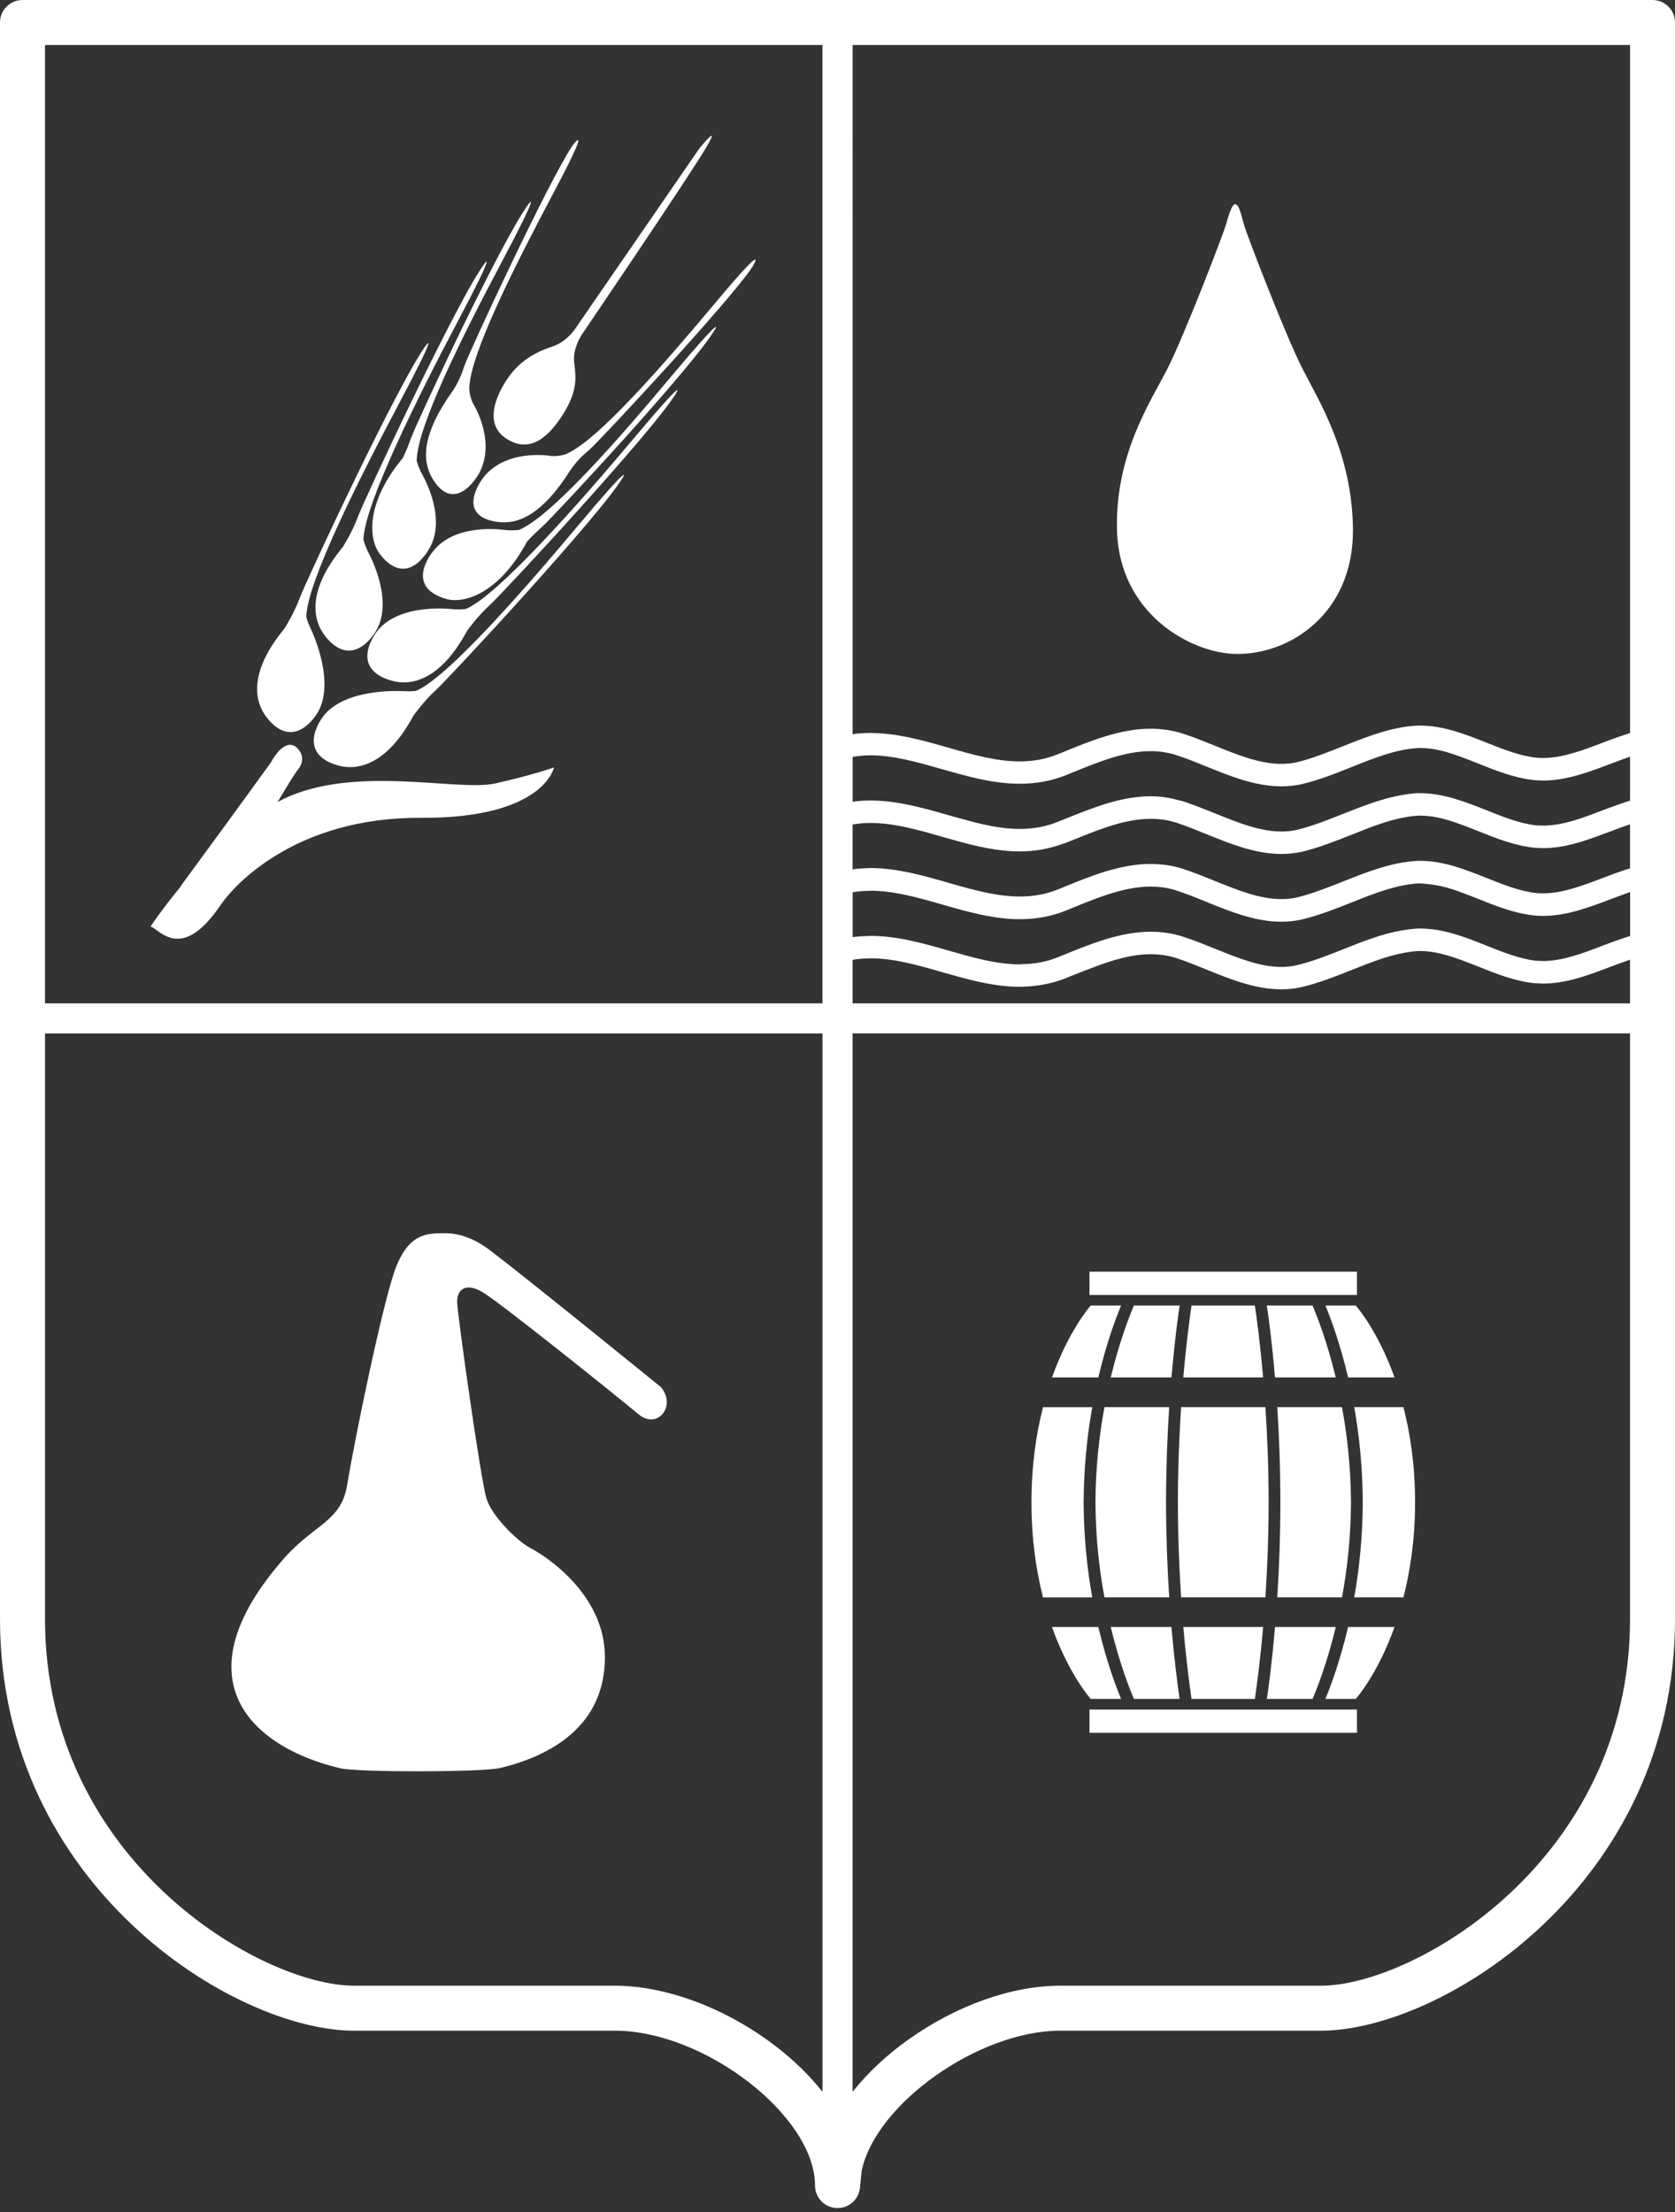 <?xml version="1.0" encoding="utf-8"?>
<!-- Generator: Adobe Illustrator 24.1.3, SVG Export Plug-In . SVG Version: 6.00 Build 0)  -->
<svg version="1.1" id="レイヤー_1" xmlns="http://www.w3.org/2000/svg" xmlns:xlink="http://www.w3.org/1999/xlink" x="0px"
	 y="0px" width="50px" height="66px" viewBox="0 0 50 66" style="enable-background:new 0 0 50 66;" xml:space="preserve">
<rect x="0" y="0" width="50" height="66" fill="#333333" stroke="none"/>
<style type="text/css">
	.st0{fill:#FFFFFF;}
</style>
<g>
	<path class="st0" d="M10.155,52.76c0.535,0.125,4.267,0.119,4.778-0.008c1.519-0.366,3.124-1.259,3.124-3.307
		c0-1.898-1.807-3.041-2.219-3.252c-0.396-0.207-1.156-0.954-1.317-1.483c-0.168-0.534-0.864-5.479-0.874-5.844
		c-0.013-0.363,0.222-0.617,0.743-0.321c0.518,0.299,4.115,3.187,4.673,3.655c0.554,0.465,1.136-0.236,0.674-0.806
		c0,0-4.01-3.257-5.124-4.1c-0.744-0.566-1.335-0.495-1.463-0.495c-0.508,0-0.963,0.098-1.32,0.986
		c-0.362,0.891-1.215,5.003-1.47,6.536c-0.178,1.079-0.982,1.159-1.867,2.161C5.265,50.142,7.553,52.146,10.155,52.76z M49.327,0
		H0.672C0.301,0,0,0.3,0,0.67v47.638C0,56.254,6.981,60.59,10.567,60.59h7.786c2.682,0,5.976,2.549,5.976,4.621
		c0,0.359,0.28,0.653,0.637,0.67c0.011,0.002,0.025,0.002,0.034,0.002c0.345,0,0.633-0.258,0.67-0.603l0.049-0.493
		c0.403-2.004,3.491-4.197,5.929-4.197h7.787C43.02,60.59,50,56.254,50,48.308V0.67C50,0.3,49.7,0,49.327,0z M24.551,62.413
		c-0.373-0.47-0.828-0.921-1.369-1.339c-1.477-1.143-3.283-1.826-4.828-1.826h-7.786c-2.759,0-9.224-3.724-9.224-10.94V30.835
		h23.208V62.413z M24.551,29.937H1.343V1.342h23.208V29.937z M48.657,48.308c0,7.216-6.464,10.94-9.222,10.94h-7.787
		c-1.45,0-3.101,0.589-4.538,1.611c-0.659,0.47-1.217,0.998-1.66,1.555v-31.58h23.207V48.308z M48.657,29.937H25.45V28.64
		c0.005-0.002,0.011-0.002,0.016-0.003c0.035-0.006,0.073-0.012,0.11-0.017c0.117-0.015,0.235-0.023,0.356-0.024
		c0.017,0,0.032-0.003,0.049-0.003c0.703,0,1.406,0.201,2.148,0.415c0.135,0.038,0.269,0.076,0.407,0.113
		c0.597,0.168,1.246,0.322,1.903,0.322l0,0c0.161,0,0.319-0.013,0.471-0.031c0.319-0.038,0.62-0.113,0.913-0.229l0.098-0.041
		l0.038-0.015c0.265-0.106,0.525-0.209,0.783-0.303c0.546-0.201,1.079-0.353,1.605-0.353c0.272,0,0.527,0.04,0.772,0.117
		c0.296,0.099,0.597,0.221,0.888,0.338c0.72,0.293,1.464,0.592,2.239,0.592c0.198,0,0.392-0.018,0.584-0.06
		c0.525-0.121,1.028-0.322,1.519-0.517c0.557-0.221,1.085-0.43,1.616-0.521c0.138-0.023,0.252-0.038,0.349-0.043
		c0.481-0.018,0.958,0.134,1.455,0.323c0.116,0.046,0.233,0.092,0.352,0.137c0.529,0.212,1.077,0.43,1.657,0.496
		c0.017,0,0.038,0,0.056,0.002c0.073,0.006,0.148,0.012,0.222,0.012h0.002c0.002,0,0.003,0,0.003,0c0.703,0,1.376-0.258,2.026-0.506
		c0.056-0.02,0.107-0.038,0.161-0.059c0.124-0.046,0.247-0.091,0.369-0.134c0.015-0.005,0.027-0.008,0.04-0.014V29.937z
		 M48.657,27.928c-0.022,0.008-0.045,0.014-0.069,0.022c-0.034,0.012-0.069,0.02-0.101,0.032c-0.218,0.073-0.433,0.153-0.643,0.232
		c-0.619,0.238-1.203,0.459-1.785,0.461c-0.07-0.002-0.143-0.005-0.207-0.009c-0.486-0.056-0.969-0.247-1.479-0.451
		c-0.474-0.189-0.959-0.381-1.464-0.466c-0.168-0.027-0.341-0.044-0.511-0.044c-0.034,0-0.072,0.002-0.111,0.002
		c-0.132,0.009-0.271,0.026-0.432,0.052c-0.601,0.104-1.188,0.335-1.754,0.563c-0.466,0.184-0.947,0.375-1.412,0.483
		c-0.139,0.029-0.288,0.046-0.438,0.046c-0.64,0-1.291-0.264-1.981-0.543c-0.304-0.122-0.618-0.25-0.939-0.355
		c-0.318-0.104-0.641-0.153-0.982-0.153c-0.905,0-1.788,0.36-2.64,0.709l-0.134,0.054c-0.334,0.134-0.683,0.198-1.064,0.205
		c-0.023,0-0.044,0.006-0.069,0.006c-0.579,0-1.171-0.143-1.724-0.298c-0.133-0.036-0.266-0.073-0.401-0.113
		c-0.753-0.216-1.535-0.439-2.333-0.439c-0.013,0-0.024,0.003-0.038,0.003c-0.171,0.002-0.334,0.012-0.495,0.034v-1.337
		c0.045-0.007,0.092-0.017,0.141-0.021c0.109-0.014,0.221-0.022,0.337-0.023c0.019,0,0.035-0.003,0.053-0.003
		c0.578,0,1.153,0.135,1.749,0.3c0.134,0.036,0.266,0.076,0.401,0.113c0.135,0.04,0.269,0.079,0.407,0.114
		c0.597,0.168,1.243,0.322,1.901,0.322l0,0c0,0,0,0,0.002,0c0.371,0,0.72-0.049,1.054-0.146c0.112-0.032,0.222-0.07,0.33-0.113
		l0.131-0.055c0.829-0.34,1.616-0.659,2.391-0.659c0.272,0,0.528,0.038,0.774,0.119c0.298,0.097,0.598,0.218,0.889,0.337
		c0.718,0.292,1.463,0.593,2.238,0.593c0.198,0,0.392-0.02,0.584-0.061c0.525-0.121,1.028-0.322,1.519-0.517
		c0.557-0.221,1.085-0.432,1.616-0.521c0.07-0.013,0.133-0.021,0.191-0.028h0.002c0.058-0.007,0.109-0.014,0.157-0.015
		c0.091-0.005,0.18,0.007,0.269,0.015c0.223,0.02,0.447,0.061,0.671,0.128c0.283,0.087,0.572,0.2,0.867,0.317
		c0.529,0.212,1.077,0.43,1.657,0.494c0.091,0.011,0.185,0.014,0.277,0.014h0.002c0,0,0.002,0,0.003,0
		c0.703,0,1.375-0.256,2.026-0.503c0.064-0.024,0.124-0.045,0.189-0.07c0.114-0.043,0.232-0.087,0.343-0.126
		c0.014-0.003,0.026-0.007,0.038-0.012V27.928z M48.657,25.911c0,0,0,0-0.002,0c-0.063,0.02-0.127,0.037-0.188,0.058
		c-0.212,0.072-0.42,0.15-0.623,0.227c-0.619,0.235-1.203,0.459-1.785,0.459c-0.072,0-0.144-0.003-0.207-0.009
		c-0.483-0.055-0.968-0.247-1.479-0.45c-0.631-0.252-1.283-0.511-1.974-0.511c-0.002,0-0.002,0-0.002,0c-0.002,0-0.002,0-0.002,0
		c-0.036,0-0.07,0-0.11,0.002c-0.07,0.005-0.147,0.011-0.225,0.021c-0.077,0.009-0.148,0.02-0.207,0.029
		c-0.601,0.102-1.188,0.337-1.754,0.561c-0.466,0.184-0.947,0.377-1.412,0.485c-0.141,0.031-0.283,0.044-0.438,0.044
		c-0.64,0-1.291-0.262-1.982-0.541c-0.302-0.122-0.617-0.25-0.938-0.357c-0.308-0.101-0.622-0.146-0.955-0.15
		c-0.009,0-0.017-0.001-0.027-0.001l0,0l0,0c-0.908,0-1.792,0.361-2.645,0.71l-0.129,0.052c-0.353,0.143-0.724,0.21-1.133,0.21
		c-0.579,0-1.171-0.142-1.724-0.296c-0.133-0.035-0.266-0.073-0.399-0.113c-0.755-0.215-1.536-0.441-2.335-0.441
		c-0.011,0-0.023,0.003-0.036,0.003c-0.171,0.002-0.336,0.014-0.496,0.035v-1.338c0.002,0,0.005,0,0.006,0
		c0.042-0.008,0.083-0.014,0.124-0.018c0.13-0.017,0.262-0.027,0.402-0.027c0.703,0,1.405,0.2,2.147,0.413
		c0.136,0.04,0.271,0.078,0.409,0.115c0.597,0.166,1.246,0.321,1.903,0.321c0.439,0,0.845-0.072,1.236-0.209
		c0.05-0.017,0.099-0.032,0.149-0.052l0.131-0.052c0.108-0.044,0.211-0.085,0.316-0.126c0.716-0.288,1.4-0.534,2.076-0.534
		c0.272,0,0.527,0.04,0.772,0.117c0.296,0.098,0.597,0.221,0.886,0.339c0.721,0.291,1.466,0.593,2.241,0.593c0,0,0,0,0.002,0l0,0
		c0.198,0,0.391-0.02,0.583-0.058c0.525-0.123,1.028-0.325,1.519-0.518c0.557-0.224,1.085-0.433,1.616-0.523
		c0.144-0.026,0.254-0.038,0.349-0.043c0.593-0.024,1.181,0.212,1.807,0.46c0.529,0.212,1.077,0.429,1.657,0.494
		c0.091,0.009,0.185,0.014,0.277,0.014h0.002c0,0,0.002,0,0.003,0c0.62,0,1.214-0.2,1.792-0.419c0.078-0.027,0.153-0.056,0.23-0.084
		c0.183-0.07,0.361-0.136,0.541-0.198c0.013-0.004,0.022-0.007,0.031-0.011V25.911z M48.657,23.892
		c-0.023,0.006-0.045,0.014-0.07,0.021c-0.04,0.012-0.078,0.021-0.117,0.037c-0.211,0.072-0.42,0.148-0.625,0.225
		c-0.618,0.238-1.203,0.459-1.785,0.459c-0.072,0-0.144-0.003-0.207-0.007c-0.486-0.056-0.969-0.247-1.479-0.451
		c-0.631-0.25-1.283-0.509-1.975-0.509c-0.034,0-0.072,0-0.111,0c-0.128,0.008-0.266,0.023-0.432,0.054
		c-0.601,0.102-1.188,0.335-1.754,0.558c-0.466,0.186-0.949,0.38-1.412,0.487c-0.141,0.03-0.283,0.044-0.438,0.044
		c-0.644,0-1.293-0.263-1.982-0.541c-0.295-0.119-0.598-0.241-0.91-0.345c-0.01-0.005-0.018-0.008-0.028-0.011
		c-0.034-0.012-0.073-0.015-0.107-0.026c-0.285-0.081-0.572-0.128-0.875-0.128c-0.758,0-1.499,0.253-2.221,0.541
		c-0.142,0.055-0.283,0.113-0.423,0.169l-0.131,0.053c-0.353,0.142-0.724,0.211-1.133,0.211c-0.579,0-1.171-0.142-1.724-0.298
		c-0.133-0.035-0.268-0.075-0.401-0.111c-0.755-0.216-1.536-0.439-2.333-0.439c-0.183,0-0.36,0.012-0.532,0.037v-1.339
		c0.169-0.026,0.343-0.046,0.526-0.046c0.7,0,1.399,0.201,2.139,0.412c0.75,0.213,1.527,0.436,2.322,0.436
		c0.498,0,0.951-0.084,1.387-0.259l0.131-0.054c0.829-0.337,1.616-0.66,2.391-0.66c0.269,0,0.525,0.04,0.774,0.121
		c0.299,0.097,0.603,0.221,0.897,0.34c0.716,0.29,1.458,0.589,2.23,0.589c0.198,0,0.392-0.02,0.584-0.059
		c0.525-0.121,1.028-0.323,1.519-0.519c0.681-0.271,1.326-0.529,1.965-0.563c0.593-0.026,1.181,0.212,1.807,0.46
		c0.529,0.212,1.077,0.429,1.657,0.494c0.091,0.009,0.185,0.014,0.282,0.014c0.703,0,1.375-0.256,2.026-0.503
		c0.193-0.073,0.383-0.145,0.569-0.209V23.892z M48.657,21.872c-0.275,0.088-0.545,0.183-0.807,0.285
		c-0.622,0.238-1.209,0.459-1.791,0.459c-0.069,0-0.143-0.003-0.207-0.009c-0.486-0.055-0.969-0.247-1.48-0.449
		c-0.632-0.25-1.286-0.509-1.976-0.509c-0.036,0-0.07,0-0.11,0.002c-0.758,0.041-1.483,0.331-2.186,0.61
		c-0.466,0.185-0.947,0.378-1.412,0.488c-0.139,0.029-0.288,0.043-0.44,0.043c-0.642,0-1.292-0.262-1.979-0.541
		c-0.304-0.122-0.618-0.25-0.939-0.355c-0.313-0.102-0.645-0.153-0.982-0.153c-0.908,0-1.792,0.361-2.645,0.711l-0.129,0.052
		c-0.355,0.143-0.727,0.212-1.136,0.212c-0.702,0-1.4-0.201-2.137-0.412c-0.752-0.215-1.528-0.436-2.324-0.436
		c-0.182,0-0.356,0.012-0.526,0.035V1.342h23.207V21.872z M36.863,19.511c1.621,0.044,3.539-1.194,3.524-3.71
		c-0.02-2.253-1.006-3.822-1.504-4.794c-0.5-0.972-1.687-4.057-1.752-4.312c-0.099-0.359-0.147-0.6-0.268-0.6
		c-0.071,0-0.168,0.241-0.265,0.6c-0.067,0.254-1.254,3.34-1.752,4.312c-0.496,0.972-1.557,2.541-1.503,4.794
		C33.399,18.316,35.547,19.477,36.863,19.511z M33.465,38.954h-0.906c0,0-0.646,0.719-1.156,2.145h1.384
		C33.025,40.086,33.303,39.34,33.465,38.954z M33.465,50.69c-0.161-0.387-0.439-1.132-0.679-2.145h-1.384
		c0.511,1.43,1.156,2.145,1.156,2.145H33.465z M35.161,44.823c0.002,1.048,0.042,2.006,0.096,2.839h2.516
		c0.056-0.833,0.096-1.791,0.096-2.839c0-1.046-0.04-2.008-0.096-2.837h-2.516C35.203,42.815,35.163,43.777,35.161,44.823z
		 M40.68,44.823c-0.004,1.051-0.108,2.008-0.255,2.839h1.468c0.204-0.794,0.348-1.735,0.348-2.839c0-1.104-0.143-2.047-0.348-2.837
		h-1.468C40.572,42.815,40.676,43.772,40.68,44.823z M32.522,51.702h7.985v-0.694h-7.985V51.702z M39.565,50.69h0.906
		c0,0,0.645-0.716,1.157-2.145h-1.386C40.002,49.558,39.725,50.303,39.565,50.69z M32.605,47.662
		c-0.149-0.831-0.254-1.788-0.258-2.839c0.005-1.051,0.11-2.008,0.258-2.837h-1.47c-0.203,0.791-0.345,1.733-0.345,2.837
		c0,1.104,0.142,2.045,0.345,2.839H32.605z M37.816,50.69h1.366c0.127-0.299,0.431-1.062,0.692-2.145H38.06
		C37.973,49.574,37.873,50.327,37.816,50.69z M40.328,44.823c-0.006-1.051-0.114-2.008-0.269-2.837h-1.932
		c0.055,0.831,0.092,1.791,0.093,2.837c-0.002,1.044-0.038,2.004-0.093,2.839h1.932C40.215,46.832,40.322,45.873,40.328,44.823z
		 M37.459,50.69c0.049-0.332,0.155-1.09,0.246-2.145h-2.382c0.091,1.056,0.197,1.813,0.245,2.145H37.459z M40.507,37.944h-7.985
		v0.695h7.985V37.944z M39.565,38.954c0.161,0.387,0.438,1.132,0.677,2.145h1.386c-0.512-1.427-1.157-2.145-1.157-2.145H39.565z
		 M37.816,38.954c0.056,0.366,0.157,1.118,0.243,2.145h1.814c-0.261-1.082-0.565-1.845-0.692-2.145H37.816z M33.156,41.099h1.813
		c0.088-1.027,0.189-1.779,0.243-2.145h-1.364C33.72,39.254,33.418,40.017,33.156,41.099z M32.7,44.823
		c0.005,1.051,0.114,2.009,0.269,2.839h1.933c-0.055-0.835-0.092-1.795-0.096-2.839c0.003-1.046,0.041-2.006,0.096-2.837h-1.933
		C32.815,42.815,32.705,43.772,32.7,44.823z M35.568,38.954c-0.049,0.332-0.154,1.091-0.245,2.145h2.382
		c-0.091-1.054-0.197-1.813-0.246-2.145H35.568z M33.156,48.545c0.262,1.084,0.564,1.846,0.692,2.145h1.364
		c-0.053-0.363-0.155-1.117-0.243-2.145H33.156z M18.888,13.116c-1.596,1.902-4.026,4.647-4.976,5.051c0,0-0.121,0.026-0.374,0.012
		c0,0-1.478-0.198-2.2,0.56c-0.248,0.259-0.843,1.219,0.334,1.566c0.547,0.163,1.445,0.051,2.274-1.488c0,0,0.312-0.435,0.664-0.753
		c0.36-0.323,4.964-5.276,5.594-6.367C20.202,11.696,20.483,11.213,18.888,13.116z M17.289,15.643
		c-1.596,1.905-3.916,4.565-4.867,4.969c0,0-0.121,0.024-0.373,0.011c0,0-1.587-0.113-2.311,0.644
		c-0.249,0.259-0.842,1.22,0.335,1.568c0.548,0.16,1.445,0.049,2.274-1.49c0,0,0.312-0.435,0.662-0.753
		c0.362-0.325,4.965-5.276,5.595-6.365C18.605,14.226,18.884,13.742,17.289,15.643z M9.547,21.137
		c0.429-0.956-0.274-2.383-0.274-2.383c-0.106-0.227-0.13-0.349-0.13-0.349c0.017-1.034,1.611-4.184,2.775-6.378
		c1.165-2.194,0.821-1.753,0.821-1.753c-0.774,0.994-3.631,7.123-3.795,7.577c-0.164,0.445-0.45,0.9-0.45,0.9
		c-1.113,1.345-0.88,2.219-0.525,2.665C8.732,22.376,9.4,21.465,9.547,21.137z M10.235,16.319c-1.113,1.348-0.88,2.22-0.524,2.666
		c0.765,0.961,1.43,0.047,1.577-0.28c0.43-0.954-0.309-2.251-0.309-2.251c-0.105-0.229-0.13-0.349-0.13-0.349
		c0.016-1.033,1.648-4.315,2.812-6.509c1.162-2.194,0.819-1.753,0.819-1.753c-0.773,0.994-3.63,7.121-3.796,7.576
		C10.522,15.866,10.235,16.319,10.235,16.319z M20.041,11.227c-1.595,1.905-3.591,4.178-4.541,4.581c0,0-0.119,0.026-0.373,0.012
		c0,0-1.383-0.236-2.106,0.521c-0.248,0.258-0.886,1.18,0.291,1.528c0.546,0.16,1.589-0.166,2.416-1.702
		c0,0,0.117-0.145,0.468-0.463c0.36-0.325,4.529-4.804,5.159-5.894C21.355,9.81,21.636,9.325,20.041,11.227z M12.022,13.668
		c-1.117,1.347-1.026,2.435-0.67,2.881c0.763,0.96,1.379,0.021,1.526-0.303c0.43-0.956-0.309-2.15-0.309-2.15
		c-0.106-0.229-0.131-0.351-0.131-0.351c0.018-1.032,1.374-3.734,2.54-5.929c1.164-2.193,0.819-1.752,0.819-1.752
		c-0.773,0.994-3.359,6.542-3.523,6.997C12.111,13.508,12.022,13.668,12.022,13.668z M6.596,26.989
		c0.418-0.616,2.272-2.607,5.957-2.587c3.688,0.024,3.985-1.504,3.985-1.504s-0.641,0.23-1.765,0.48
		c-1.124,0.244-4.165-0.57-6.315,0.462c-0.059,0.029-0.117,0.064-0.175,0.095c0.305-0.506,0.485-0.811,0.619-0.983
		c0.301-0.388-0.067-0.665-0.067-0.665c-0.371-0.281-0.75,0.465-0.75,0.465s-1.04,1.441-2.59,3.548
		c-0.052,0.07-0.092,0.131-0.137,0.197c-0.536,0.651-0.864,1.147-0.864,1.147C4.778,27.74,5.422,28.727,6.596,26.989z M13.516,11.66
		c-0.937,1.306-0.914,2.085-0.617,2.601c0.619,1.06,1.307,0.091,1.452-0.236c0.431-0.956-0.239-2.003-0.239-2.003
		c-0.104-0.23-0.104-0.424-0.104-0.424c0.016-1.034,1.392-3.725,2.554-5.919c1.164-2.194,0.525-1.331,0.525-1.331
		c-0.717,1.065-3.061,6.109-3.224,6.565C13.824,11.016,13.744,11.322,13.516,11.66z M16.9,13.546c0,0-0.18,0.075-0.433,0.061
		c0,0-1.221-0.225-1.946,0.532c-0.246,0.259-0.886,1.262,0.329,1.434c0.589,0.084,1.322-0.188,2.178-1.547
		c0.228-0.339,0.482-0.531,0.562-0.602c0.36-0.325,4.153-4.392,4.868-5.457c0,0,0.559-0.916-1.035,0.987
		C19.828,10.856,17.851,13.143,16.9,13.546z M16.466,10.348c-0.489,0.161-0.969,0.431-1.321,0.956
		c-0.355,0.526-0.689,1.339-0.049,1.771c0.644,0.433,1.196,0.084,1.683-0.671c0.485-0.752,0.411-1.144,0.359-1.604
		c-0.052-0.459,0.291-0.907,0.291-0.907s2.975-4.383,3.58-5.376c0.606-0.994-0.131-0.09-0.131-0.09s-3.607,5.232-3.686,5.35
		C17.114,9.894,16.881,10.216,16.466,10.348z"/>
</g>
<g>
</g>
<g>
</g>
<g>
</g>
<g>
</g>
<g>
</g>
<g>
</g>
<g>
</g>
<g>
</g>
<g>
</g>
<g>
</g>
<g>
</g>
<g>
</g>
<g>
</g>
<g>
</g>
<g>
</g>
</svg>
